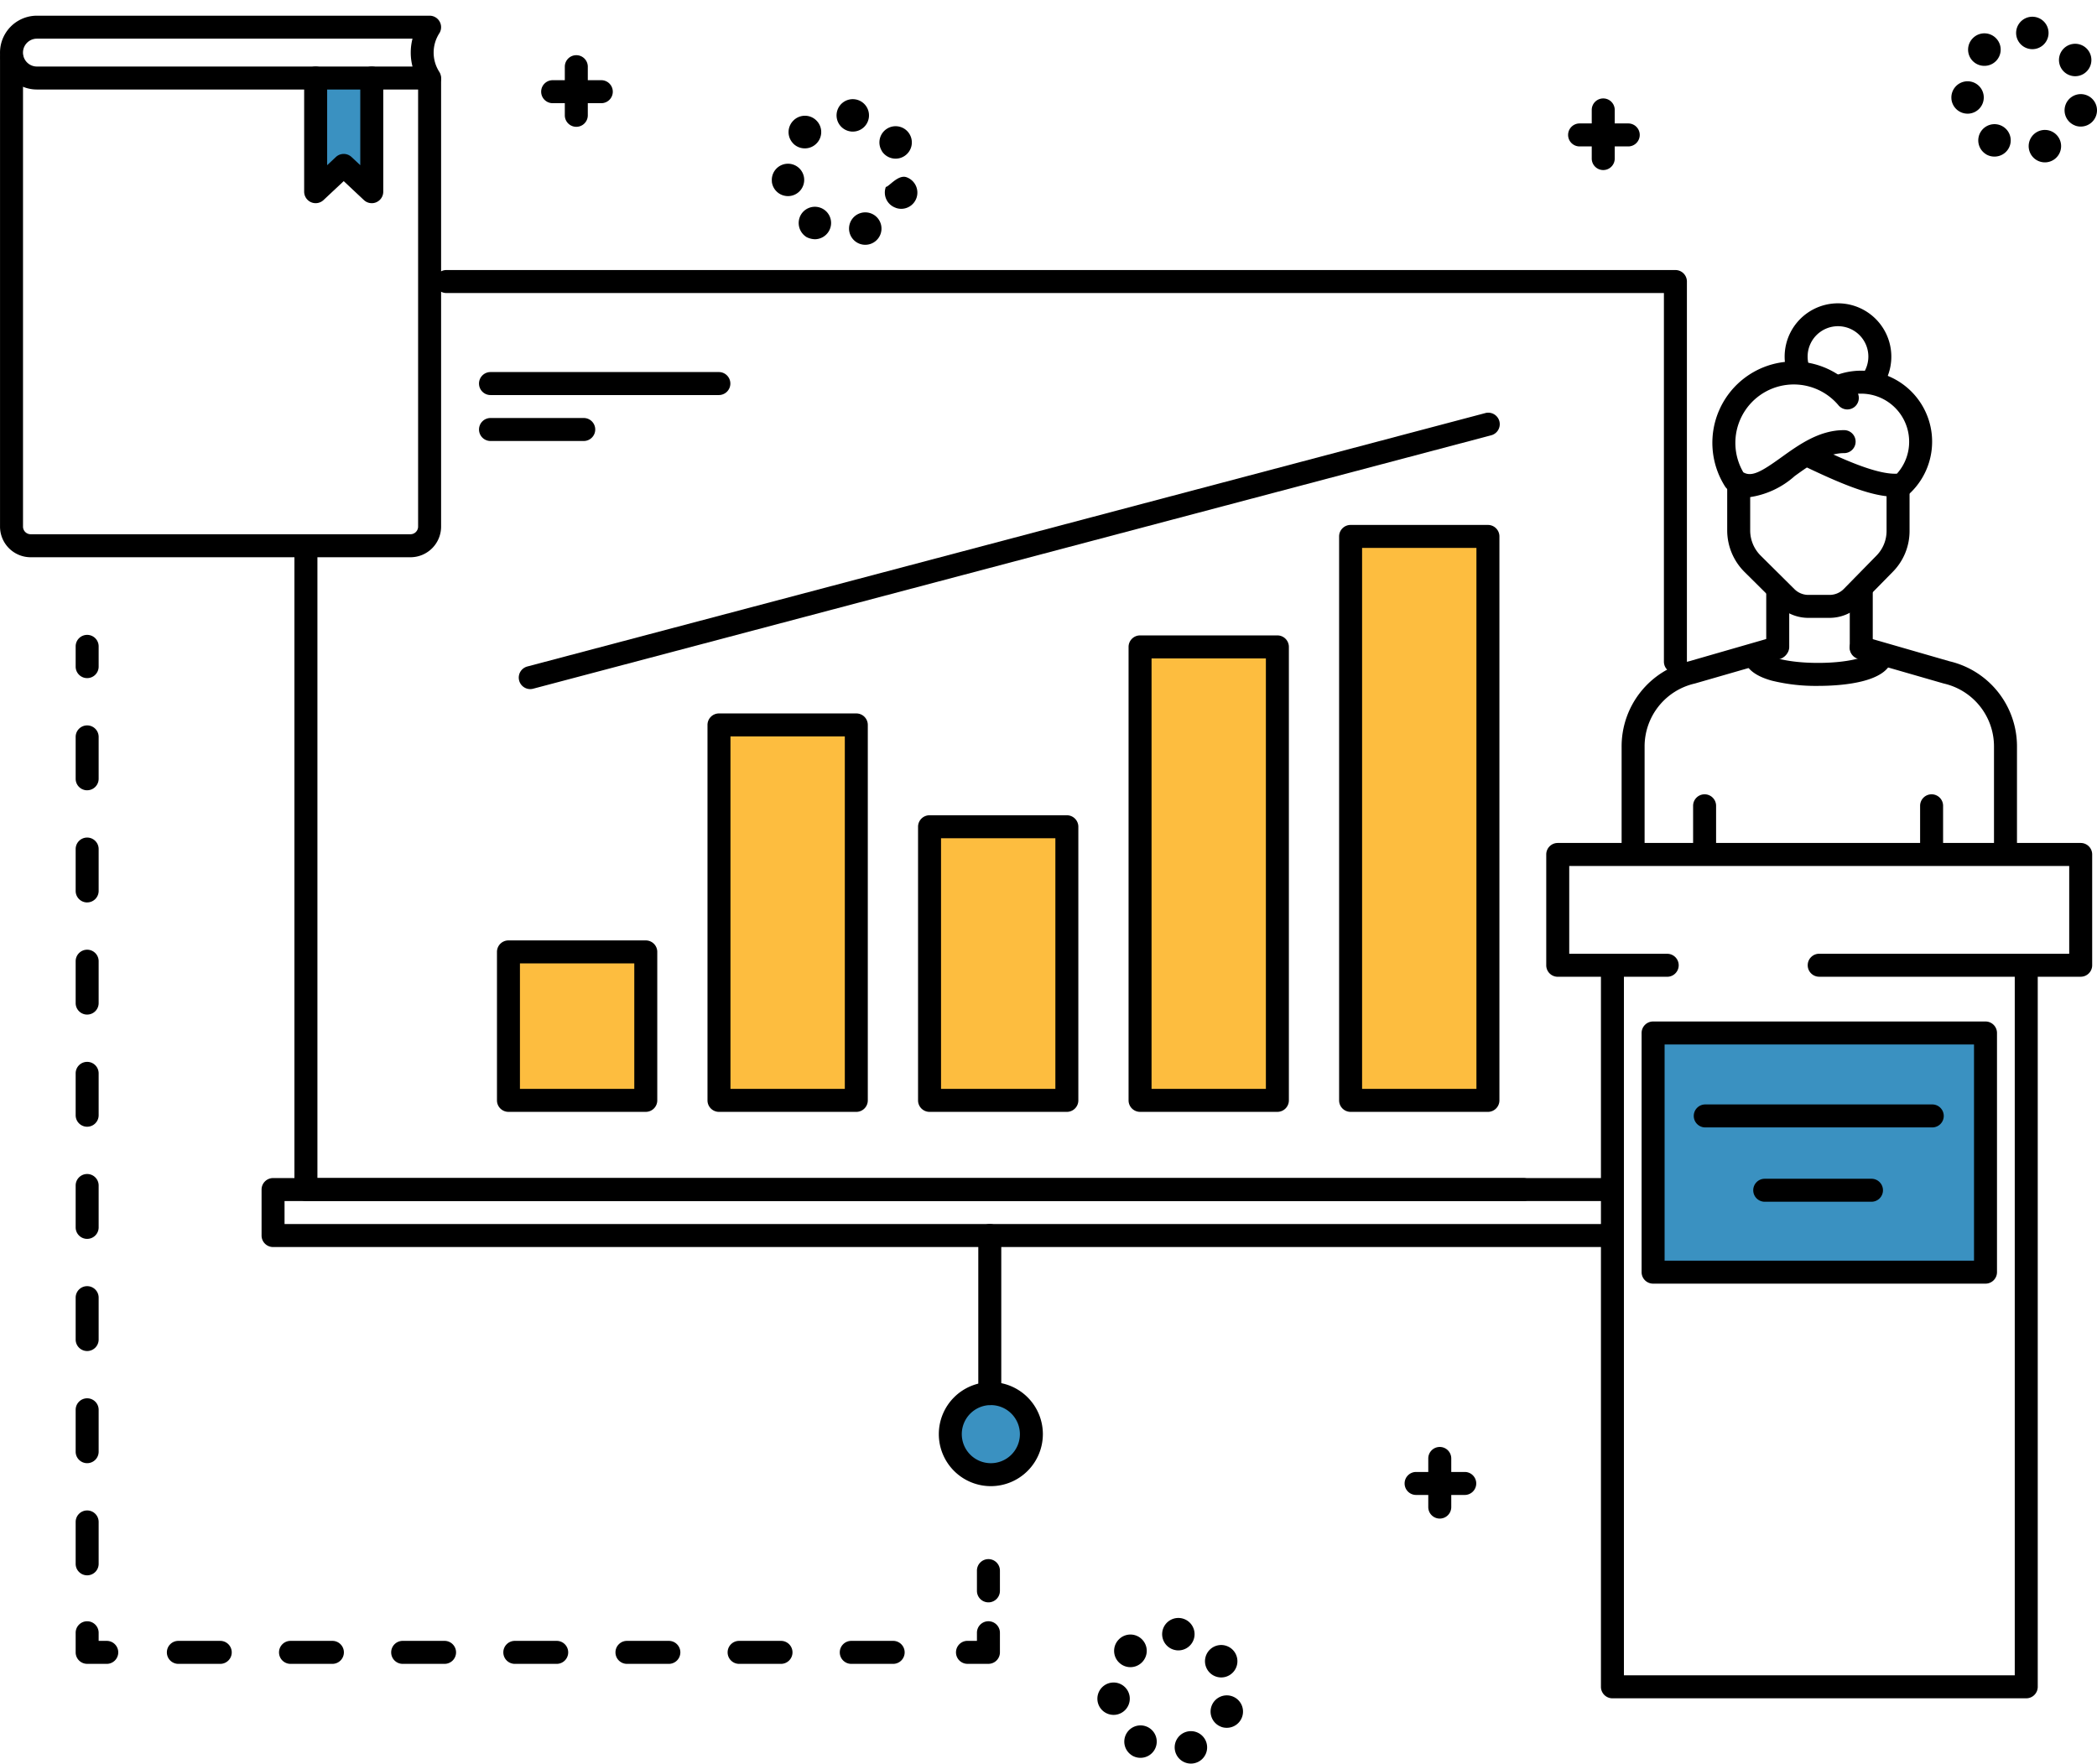 <svg xmlns="http://www.w3.org/2000/svg" width="164.21" height="138.104" viewBox="0 0 164.21 138.104">
  <g id="Group_2658" data-name="Group 2658" transform="translate(-6795.878 -422.658)">
    <g id="Group_2533" data-name="Group 2533" transform="translate(6820.597 428.767)">
      <g id="Group_2532" data-name="Group 2532" transform="translate(0 0)">
        <path id="Path_1452" data-name="Path 1452" d="M7029.489,489.3l2.2-2.059,2.2,2.059v-8.9h-4.393Z" transform="translate(-7029.489 -480.396)" fill="#3a91c1"/>
      </g>
    </g>
    <g id="Group_2535" data-name="Group 2535" transform="translate(6835.694 497.199)">
      <g id="Group_2534" data-name="Group 2534" transform="translate(0)">
        <rect id="Rectangle_2751" data-name="Rectangle 2751" width="10.753" height="11.625" fill="#fdbd3f"/>
      </g>
    </g>
    <g id="Group_2537" data-name="Group 2537" transform="translate(6852.18 479.424)">
      <g id="Group_2536" data-name="Group 2536" transform="translate(0)">
        <rect id="Rectangle_2752" data-name="Rectangle 2752" width="10.753" height="29.401" fill="#fdbd3f"/>
      </g>
    </g>
    <g id="Group_2539" data-name="Group 2539" transform="translate(6868.667 487.398)">
      <g id="Group_2538" data-name="Group 2538" transform="translate(0 0)">
        <rect id="Rectangle_2753" data-name="Rectangle 2753" width="10.753" height="21.427" fill="#fdbd3f"/>
      </g>
    </g>
    <g id="Group_2541" data-name="Group 2541" transform="translate(6885.153 473.315)">
      <g id="Group_2540" data-name="Group 2540" transform="translate(0 0)">
        <rect id="Rectangle_2754" data-name="Rectangle 2754" width="10.753" height="35.509" fill="#fdbd3f"/>
      </g>
    </g>
    <g id="Group_2543" data-name="Group 2543" transform="translate(6901.64 464.664)">
      <g id="Group_2542" data-name="Group 2542" transform="translate(0 0)">
        <rect id="Rectangle_2755" data-name="Rectangle 2755" width="10.753" height="44.161" fill="#fdbd3f"/>
      </g>
    </g>
    <g id="Group_2545" data-name="Group 2545" transform="translate(6925.327 503.548)">
      <g id="Group_2544" data-name="Group 2544" transform="translate(0 0)">
        <rect id="Rectangle_2756" data-name="Rectangle 2756" width="26.028" height="18.728" fill="#3a91c1"/>
      </g>
    </g>
    <g id="Group_2547" data-name="Group 2547" transform="translate(6870.294 531.786)">
      <g id="Group_2546" data-name="Group 2546" transform="translate(0 0)">
        <circle id="Ellipse_355" data-name="Ellipse 355" cx="3.174" cy="3.174" r="3.174" fill="#3a91c1"/>
      </g>
    </g>
    <g id="Group_2558" data-name="Group 2558" transform="translate(6795.878 422.658)">
      <g id="Group_2549" data-name="Group 2549" transform="translate(33.642 0)">
        <g id="Group_2548" data-name="Group 2548">
          <path id="Path_1453" data-name="Path 1453" d="M7113.825,422.658" transform="translate(-7113.825 -422.658)" fill="none" stroke="#426b80" stroke-linecap="round" stroke-linejoin="round" stroke-width="17"/>
        </g>
      </g>
      <g id="Group_2551" data-name="Group 2551" transform="translate(23.819 5.21)">
        <g id="Group_2550" data-name="Group 2550">
          <path id="Path_1454" data-name="Path 1454" d="M7026.282,482.595a.9.9,0,0,1-.615-.243l-1.582-1.483-1.582,1.483a.9.9,0,0,1-1.515-.656v-8.9a.9.9,0,1,1,1.8,0v6.825l.682-.639a.9.9,0,0,1,1.23,0l.682.639v-6.825a.9.9,0,1,1,1.8,0v8.9a.9.9,0,0,1-.9.9Z" transform="translate(-7020.989 -471.895)"/>
        </g>
      </g>
      <g id="Group_2553" data-name="Group 2553" transform="translate(26.915 6.109)">
        <g id="Group_2552" data-name="Group 2552">
          <path id="Path_1455" data-name="Path 1455" d="M7050.249,480.4" transform="translate(-7050.249 -480.396)" fill="none" stroke="#426b80" stroke-linecap="round" stroke-linejoin="round" stroke-width="17"/>
        </g>
      </g>
      <g id="Group_2555" data-name="Group 2555" transform="translate(0 3.583)">
        <g id="Group_2554" data-name="Group 2554">
          <path id="Path_1456" data-name="Path 1456" d="M6828.019,496.569h-29.739a2.4,2.4,0,0,1-2.4-2.4V457.415a.9.9,0,0,1,1.8,0v36.753a.6.6,0,0,0,.6.6h29.739a.6.6,0,0,0,.6-.6V459.18a.9.9,0,0,1,1.8,0v34.988A2.4,2.4,0,0,1,6828.019,496.569Z" transform="translate(-6795.878 -456.516)"/>
        </g>
      </g>
      <g id="Group_2557" data-name="Group 2557" transform="translate(0 1.229)">
        <g id="Group_2556" data-name="Group 2556">
          <path id="Path_1457" data-name="Path 1457" d="M6829.521,440.049h-30.752a2.89,2.89,0,1,1,0-5.78h30.752a.9.9,0,0,1,.775,1.354,2.79,2.79,0,0,0,0,3.072.9.9,0,0,1-.775,1.354Zm-30.752-3.981a1.091,1.091,0,1,0,0,2.182h29.411a4.393,4.393,0,0,1,0-2.182Z" transform="translate(-6795.878 -434.269)"/>
        </g>
      </g>
    </g>
    <g id="Group_2623" data-name="Group 2623" transform="translate(6816.362 443.804)">
      <g id="Group_2563" data-name="Group 2563" transform="translate(2.573)">
        <g id="Group_2560" data-name="Group 2560" transform="translate(10.998)">
          <g id="Group_2559" data-name="Group 2559">
            <path id="Path_1458" data-name="Path 1458" d="M7214.861,654.067a.9.9,0,0,1-.9-.9V624.3H7118.62a.9.9,0,1,1,0-1.8h96.242a.9.9,0,0,1,.9.9v29.768A.9.9,0,0,1,7214.861,654.067Z" transform="translate(-7117.72 -622.5)"/>
          </g>
        </g>
        <g id="Group_2562" data-name="Group 2562" transform="translate(0 21.548)">
          <g id="Group_2561" data-name="Group 2561">
            <path id="Path_1459" data-name="Path 1459" d="M7110.015,877.5H7014.68a.9.9,0,0,1-.9-.9V827.048a.9.9,0,0,1,1.8,0v48.658h94.436a.9.9,0,1,1,0,1.8Z" transform="translate(-7013.781 -826.149)"/>
          </g>
        </g>
      </g>
      <g id="Group_2565" data-name="Group 2565" transform="translate(104.878 53.752)">
        <g id="Group_2564" data-name="Group 2564">
          <path id="Path_1460" data-name="Path 1460" d="M8013.949,1188.591h-32.4a.9.9,0,0,1-.9-.9V1131.4a.9.9,0,0,1,1.8,0v55.392h30.605V1131.4a.9.9,0,0,1,1.8,0v56.292A.9.9,0,0,1,8013.949,1188.591Z" transform="translate(-7980.646 -1130.5)"/>
        </g>
      </g>
      <g id="Group_2567" data-name="Group 2567" transform="translate(100.604 44.864)">
        <g id="Group_2566" data-name="Group 2566">
          <path id="Path_1461" data-name="Path 1461" d="M7982.1,1056.975h-20.476a.9.9,0,0,1,0-1.8h19.577V1048.3h-39.152v6.878h7.672a.9.9,0,1,1,0,1.8h-8.572a.9.9,0,0,1-.9-.9V1047.4a.9.9,0,0,1,.9-.9H7982.1a.9.9,0,0,1,.9.9v8.676A.9.9,0,0,1,7982.1,1056.975Z" transform="translate(-7940.255 -1046.5)"/>
        </g>
      </g>
      <g id="Group_2569" data-name="Group 2569" transform="translate(108.066 58.845)">
        <g id="Group_2568" data-name="Group 2568">
          <path id="Path_1462" data-name="Path 1462" d="M8037.7,1199.155H8011.67a.9.9,0,0,1-.9-.9v-18.728a.9.9,0,0,1,.9-.9H8037.7a.9.9,0,0,1,.9.9v18.728A.9.9,0,0,1,8037.7,1199.155Zm-25.129-1.8H8036.8v-16.929h-24.229Z" transform="translate(-8010.771 -1178.628)"/>
        </g>
      </g>
      <g id="Group_2574" data-name="Group 2574" transform="translate(112.151 65.339)">
        <g id="Group_2571" data-name="Group 2571">
          <g id="Group_2570" data-name="Group 2570">
            <path id="Path_1463" data-name="Path 1463" d="M8068.058,1241.8h-17.776a.9.9,0,0,1,0-1.8h17.776a.9.9,0,1,1,0,1.8Z" transform="translate(-8049.383 -1240)"/>
          </g>
        </g>
        <g id="Group_2573" data-name="Group 2573" transform="translate(4.656 5.82)">
          <g id="Group_2572" data-name="Group 2572">
            <path id="Path_1464" data-name="Path 1464" d="M8102.642,1296.8h-8.359a.9.9,0,1,1,0-1.8h8.359a.9.9,0,0,1,0,1.8Z" transform="translate(-8093.383 -1295)"/>
          </g>
        </g>
      </g>
      <g id="Group_2599" data-name="Group 2599" transform="translate(106.501 2.605)">
        <g id="Group_2576" data-name="Group 2576" transform="translate(0 26.082)">
          <g id="Group_2575" data-name="Group 2575">
            <path id="Path_1465" data-name="Path 1465" d="M7996.88,911.5a.9.9,0,0,1-.9-.9v-8.349a6.843,6.843,0,0,1,5.274-6.682l6.648-1.917a.9.9,0,0,1,.5,1.728l-6.669,1.923-.043.011a5.052,5.052,0,0,0-3.91,4.937V910.6A.9.9,0,0,1,7996.88,911.5Z" transform="translate(-7995.981 -893.617)"/>
          </g>
        </g>
        <g id="Group_2578" data-name="Group 2578" transform="translate(17.886 26.082)">
          <g id="Group_2577" data-name="Group 2577">
            <path id="Path_1466" data-name="Path 1466" d="M8177.186,911.5a.9.9,0,0,1-.9-.9v-8.349a5.052,5.052,0,0,0-3.91-4.937l-.043-.011-6.669-1.923a.9.9,0,1,1,.5-1.728l6.648,1.917a6.844,6.844,0,0,1,5.274,6.682V910.6A.9.9,0,0,1,8177.186,911.5Z" transform="translate(-8165.013 -893.617)"/>
          </g>
        </g>
        <g id="Group_2580" data-name="Group 2580" transform="translate(11.325 21.724)">
          <g id="Group_2579" data-name="Group 2579">
            <path id="Path_1467" data-name="Path 1467" d="M8103.908,858.508a.9.9,0,0,1-.9-.9v-4.284a.9.9,0,0,1,1.8,0v4.284A.9.9,0,0,1,8103.908,858.508Z" transform="translate(-8103.009 -852.426)"/>
          </g>
        </g>
        <g id="Group_2582" data-name="Group 2582" transform="translate(17.863 21.724)">
          <g id="Group_2581" data-name="Group 2581">
            <path id="Path_1468" data-name="Path 1468" d="M8165.7,858.508a.9.9,0,0,1-.9-.9v-4.284a.9.9,0,0,1,1.8,0v4.284A.9.9,0,0,1,8165.7,858.508Z" transform="translate(-8164.798 -852.426)"/>
          </g>
        </g>
        <g id="Group_2587" data-name="Group 2587" transform="translate(5.598 38.45)">
          <g id="Group_2584" data-name="Group 2584">
            <g id="Group_2583" data-name="Group 2583">
              <path id="Path_1469" data-name="Path 1469" d="M8049.781,1015.579a.9.9,0,0,1-.9-.9v-3.28a.9.9,0,1,1,1.8,0v3.28A.9.9,0,0,1,8049.781,1015.579Z" transform="translate(-8048.882 -1010.5)"/>
            </g>
          </g>
          <g id="Group_2586" data-name="Group 2586" transform="translate(17.776)">
            <g id="Group_2585" data-name="Group 2585">
              <path id="Path_1470" data-name="Path 1470" d="M8217.781,1015.579a.9.9,0,0,1-.9-.9v-3.28a.9.9,0,0,1,1.8,0v3.28A.9.9,0,0,1,8217.781,1015.579Z" transform="translate(-8216.882 -1010.5)"/>
            </g>
          </g>
        </g>
        <g id="Group_2596" data-name="Group 2596" transform="translate(7.105)">
          <g id="Group_2589" data-name="Group 2589" transform="translate(1.162 13.401)">
            <g id="Group_2588" data-name="Group 2588">
              <path id="Path_1471" data-name="Path 1471" d="M8082.12,785h-1.653a3.335,3.335,0,0,1-2.363-.973l-2.647-2.627a4.6,4.6,0,0,1-1.351-3.242v-3.492a.9.9,0,0,1,1.8,0v3.492a2.786,2.786,0,0,0,.819,1.966l2.647,2.627a1.546,1.546,0,0,0,1.1.451h1.653a1.566,1.566,0,0,0,1.111-.467l2.558-2.609a2.755,2.755,0,0,0,.792-1.938v-3.324a.9.9,0,1,1,1.8,0v3.324a4.542,4.542,0,0,1-1.306,3.2L8084.515,784A3.375,3.375,0,0,1,8082.12,785Z" transform="translate(-8074.106 -773.769)"/>
            </g>
          </g>
          <g id="Group_2591" data-name="Group 2591" transform="translate(0 4.552)">
            <g id="Group_2590" data-name="Group 2590">
              <path id="Path_1472" data-name="Path 1472" d="M8066.009,700.774a2.678,2.678,0,0,1-1.68-.611.9.9,0,0,1-.207-.227,6.372,6.372,0,0,1,10.232-7.547.9.9,0,1,1-1.371,1.164,4.574,4.574,0,0,0-7.435,5.268c.657.394,1.44-.065,2.974-1.169,1.4-1.005,2.976-2.132,4.907-2.132h.013a.9.9,0,0,1,0,1.8h-.011c-1.351,0-2.624.906-3.856,1.793A6.74,6.74,0,0,1,8066.009,700.774Z" transform="translate(-8063.124 -690.14)"/>
            </g>
          </g>
          <g id="Group_2593" data-name="Group 2593" transform="translate(6.948 5.276)">
            <g id="Group_2592" data-name="Group 2592">
              <path id="Path_1473" data-name="Path 1473" d="M8136.137,706.849c-1.706,0-3.924-.879-6.832-2.263a.9.9,0,0,1,.773-1.624c1.622.772,4.564,2.172,6.218,2.084a3.722,3.722,0,0,0,.958-2.507,3.763,3.763,0,0,0-4.979-3.558.9.9,0,1,1-.583-1.7,5.559,5.559,0,0,1,5.649,9.272.9.9,0,0,1-.466.237A4.247,4.247,0,0,1,8136.137,706.849Z" transform="translate(-8128.792 -696.98)"/>
            </g>
          </g>
          <g id="Group_2595" data-name="Group 2595" transform="translate(5.658)">
            <g id="Group_2594" data-name="Group 2594">
              <path id="Path_1474" data-name="Path 1474" d="M8123.567,653.913a.9.9,0,0,1-.765-1.372,2.378,2.378,0,1,0-4.4-1.246,2.4,2.4,0,0,0,.083.626.9.9,0,1,1-1.736.471,4.177,4.177,0,1,1,7.588,1.093A.9.9,0,0,1,8123.567,653.913Z" transform="translate(-8116.6 -647.118)"/>
            </g>
          </g>
        </g>
        <g id="Group_2598" data-name="Group 2598" transform="translate(9.566 26.652)">
          <g id="Group_2597" data-name="Group 2597">
            <path id="Path_1475" data-name="Path 1475" d="M8092.2,902.307a14.4,14.4,0,0,1-3.62-.409c-1.818-.5-2.2-1.36-2.2-2a.9.9,0,0,1,1.792-.108c.292.268,1.675.717,4.028.717s3.735-.448,4.027-.717a.9.9,0,0,1,1.792.108C8098.022,902.072,8093.952,902.307,8092.2,902.307Zm3.968-2.408h0Zm-8.042,0h0Z" transform="translate(-8086.383 -899)"/>
          </g>
        </g>
      </g>
      <g id="Group_2601" data-name="Group 2601" transform="translate(0 71.105)">
        <g id="Group_2600" data-name="Group 2600">
          <path id="Path_1476" data-name="Path 1476" d="M7094.621,1299.9H6990.364a.9.9,0,0,1-.9-.9v-3.6a.9.9,0,0,1,.9-.9h104.257a.9.9,0,0,1,0,1.8H6991.263v1.8h103.357a.9.9,0,0,1,0,1.8Z" transform="translate(-6989.465 -1294.5)"/>
        </g>
      </g>
      <g id="Group_2603" data-name="Group 2603" transform="translate(56.124 74.703)">
        <g id="Group_2602" data-name="Group 2602">
          <path id="Path_1477" data-name="Path 1477" d="M7520.781,1342.679a.9.9,0,0,1-.9-.9V1329.4a.9.9,0,0,1,1.8,0v12.38A.9.9,0,0,1,7520.781,1342.679Z" transform="translate(-7519.882 -1328.5)"/>
        </g>
      </g>
      <g id="Group_2605" data-name="Group 2605" transform="translate(53.033 87.083)">
        <g id="Group_2604" data-name="Group 2604">
          <path id="Path_1478" data-name="Path 1478" d="M7494.743,1453.647a4.074,4.074,0,1,1,4.074-4.074A4.078,4.078,0,0,1,7494.743,1453.647Zm0-6.348a2.275,2.275,0,1,0,2.275,2.275A2.277,2.277,0,0,0,7494.743,1447.3Z" transform="translate(-7490.67 -1445.5)"/>
        </g>
      </g>
      <g id="Group_2607" data-name="Group 2607" transform="translate(18.433 52.496)">
        <g id="Group_2606" data-name="Group 2606">
          <path id="Path_1479" data-name="Path 1479" d="M7175.32,1132.055h-10.753a.9.9,0,0,1-.9-.9V1119.53a.9.9,0,0,1,.9-.9h10.753a.9.9,0,0,1,.9.9v11.625A.9.9,0,0,1,7175.32,1132.055Zm-9.854-1.8h8.954v-9.827h-8.954Z" transform="translate(-7163.668 -1118.631)"/>
        </g>
      </g>
      <g id="Group_2609" data-name="Group 2609" transform="translate(34.919 34.721)">
        <g id="Group_2608" data-name="Group 2608">
          <path id="Path_1480" data-name="Path 1480" d="M7331.131,981.84h-10.753a.9.9,0,0,1-.9-.9v-29.4a.9.9,0,0,1,.9-.9h10.753a.9.9,0,0,1,.9.9v29.4A.9.9,0,0,1,7331.131,981.84Zm-9.854-1.8h8.954v-27.6h-8.954Z" transform="translate(-7319.479 -950.64)"/>
        </g>
      </g>
      <g id="Group_2611" data-name="Group 2611" transform="translate(51.406 42.695)">
        <g id="Group_2610" data-name="Group 2610">
          <path id="Path_1481" data-name="Path 1481" d="M7486.942,1049.226h-10.752a.9.9,0,0,1-.9-.9V1026.9a.9.9,0,0,1,.9-.9h10.752a.9.9,0,0,1,.9.9v21.427A.9.9,0,0,1,7486.942,1049.226Zm-9.853-1.8h8.954V1027.8h-8.954Z" transform="translate(-7475.29 -1026)"/>
        </g>
      </g>
      <g id="Group_2613" data-name="Group 2613" transform="translate(67.892 28.612)">
        <g id="Group_2612" data-name="Group 2612">
          <path id="Path_1482" data-name="Path 1482" d="M7642.753,930.217H7632a.9.9,0,0,1-.9-.9V893.808a.9.9,0,0,1,.9-.9h10.753a.9.9,0,0,1,.9.9v35.509A.9.9,0,0,1,7642.753,930.217Zm-9.853-1.8h8.953V894.708H7632.9Z" transform="translate(-7631.101 -892.909)"/>
        </g>
      </g>
      <g id="Group_2615" data-name="Group 2615" transform="translate(84.379 19.961)">
        <g id="Group_2614" data-name="Group 2614">
          <path id="Path_1483" data-name="Path 1483" d="M7798.565,857.106h-10.753a.9.9,0,0,1-.9-.9V812.045a.9.9,0,0,1,.9-.9h10.753a.9.9,0,0,1,.9.9v44.161A.9.9,0,0,1,7798.565,857.106Zm-9.854-1.8h8.954V812.945h-8.954Z" transform="translate(-7786.913 -811.146)"/>
        </g>
      </g>
      <g id="Group_2617" data-name="Group 2617" transform="translate(20.14 11.179)">
        <g id="Group_2616" data-name="Group 2616">
          <path id="Path_1484" data-name="Path 1484" d="M7180.7,749.784a.9.9,0,0,1-.229-1.769l74.991-19.837a.9.9,0,1,1,.46,1.739l-74.991,19.837A.9.9,0,0,1,7180.7,749.784Z" transform="translate(-7179.806 -728.148)"/>
        </g>
      </g>
      <g id="Group_2622" data-name="Group 2622" transform="translate(17.027 7.989)">
        <g id="Group_2619" data-name="Group 2619">
          <g id="Group_2618" data-name="Group 2618">
            <path id="Path_1485" data-name="Path 1485" d="M7169.164,699.8h-17.882a.9.9,0,1,1,0-1.8h17.882a.9.9,0,1,1,0,1.8Z" transform="translate(-7150.383 -698)"/>
          </g>
        </g>
        <g id="Group_2621" data-name="Group 2621" transform="translate(0 3.598)">
          <g id="Group_2620" data-name="Group 2620">
            <path id="Path_1486" data-name="Path 1486" d="M7158.583,733.8h-7.3a.9.9,0,1,1,0-1.8h7.3a.9.9,0,1,1,0,1.8Z" transform="translate(-7150.383 -732)"/>
          </g>
        </g>
      </g>
    </g>
    <g id="Group_2636" data-name="Group 2636" transform="translate(6801.804 472.373)">
      <g id="Group_2625" data-name="Group 2625" transform="translate(0 0)">
        <g id="Group_2624" data-name="Group 2624">
          <path id="Path_1487" data-name="Path 1487" d="M6852.781,895.886a.9.9,0,0,1-.9-.9V893.4a.9.9,0,0,1,1.8,0v1.587A.9.9,0,0,1,6852.781,895.886Z" transform="translate(-6851.882 -892.5)"/>
        </g>
      </g>
      <g id="Group_2627" data-name="Group 2627" transform="translate(0 7.089)">
        <g id="Group_2626" data-name="Group 2626">
          <path id="Path_1488" data-name="Path 1488" d="M6852.781,1026.055a.9.9,0,0,1-.9-.9v-3.28a.9.9,0,1,1,1.8,0v3.28A.9.9,0,0,1,6852.781,1026.055Zm0-8.782a.9.9,0,0,1-.9-.9v-3.28a.9.9,0,1,1,1.8,0v3.28A.9.9,0,0,1,6852.781,1017.273Zm0-8.782a.9.9,0,0,1-.9-.9v-3.28a.9.9,0,0,1,1.8,0v3.28A.9.9,0,0,1,6852.781,1008.491Zm0-8.782a.9.9,0,0,1-.9-.9v-3.28a.9.9,0,0,1,1.8,0v3.28A.9.9,0,0,1,6852.781,999.708Zm0-8.782a.9.9,0,0,1-.9-.9v-3.28a.9.9,0,0,1,1.8,0v3.28A.9.9,0,0,1,6852.781,990.926Zm0-8.782a.9.9,0,0,1-.9-.9v-3.28a.9.9,0,0,1,1.8,0v3.28A.9.9,0,0,1,6852.781,982.144Zm0-8.782a.9.9,0,0,1-.9-.9v-3.28a.9.9,0,0,1,1.8,0v3.28A.9.9,0,0,1,6852.781,973.361Zm0-8.782a.9.9,0,0,1-.9-.9V960.4a.9.9,0,0,1,1.8,0v3.28A.9.9,0,0,1,6852.781,964.579Z" transform="translate(-6851.882 -959.5)"/>
        </g>
      </g>
      <g id="Group_2629" data-name="Group 2629" transform="translate(0 77.242)">
        <g id="Group_2628" data-name="Group 2628">
          <path id="Path_1489" data-name="Path 1489" d="M6854.315,1625.833h-1.534a.9.9,0,0,1-.9-.9V1623.4a.9.9,0,0,1,1.8,0v.635h.635a.9.9,0,0,1,0,1.8Z" transform="translate(-6851.882 -1622.5)"/>
        </g>
      </g>
      <g id="Group_2631" data-name="Group 2631" transform="translate(7.142 78.777)">
        <g id="Group_2630" data-name="Group 2630">
          <path id="Path_1490" data-name="Path 1490" d="M6976.256,1638.8h-3.28a.9.9,0,0,1,0-1.8h3.28a.9.9,0,0,1,0,1.8Zm-8.783,0h-3.28a.9.9,0,0,1,0-1.8h3.28a.9.9,0,1,1,0,1.8Zm-8.782,0h-3.28a.9.9,0,0,1,0-1.8h3.28a.9.9,0,0,1,0,1.8Zm-8.782,0h-3.28a.9.9,0,0,1,0-1.8h3.28a.9.9,0,0,1,0,1.8Zm-8.782,0h-3.28a.9.9,0,0,1,0-1.8h3.28a.9.9,0,0,1,0,1.8Zm-8.783,0h-3.28a.9.9,0,0,1,0-1.8h3.28a.9.9,0,0,1,0,1.8Zm-8.782,0h-3.28a.9.9,0,0,1,0-1.8h3.28a.9.9,0,0,1,0,1.8Z" transform="translate(-6919.383 -1637)"/>
        </g>
      </g>
      <g id="Group_2633" data-name="Group 2633" transform="translate(68.936 77.242)">
        <g id="Group_2632" data-name="Group 2632">
          <path id="Path_1491" data-name="Path 1491" d="M7505.922,1625.833h-1.64a.9.9,0,0,1,0-1.8h.74v-.635a.9.9,0,0,1,1.8,0v1.534A.9.9,0,0,1,7505.922,1625.833Z" transform="translate(-7503.383 -1622.5)"/>
        </g>
      </g>
      <g id="Group_2635" data-name="Group 2635" transform="translate(70.576 72.375)">
        <g id="Group_2634" data-name="Group 2634">
          <path id="Path_1492" data-name="Path 1492" d="M7519.781,1579.886a.9.9,0,0,1-.9-.9V1577.4a.9.9,0,0,1,1.8,0v1.587A.9.9,0,0,1,7519.781,1579.886Z" transform="translate(-7518.882 -1576.5)"/>
        </g>
      </g>
    </g>
    <g id="Group_2638" data-name="Group 2638" transform="translate(6881.811 549.356)">
      <g id="Group_2637" data-name="Group 2637" transform="translate(0 0)">
        <path id="Path_1493" data-name="Path 1493" d="M7614.138,1630.6a1.268,1.268,0,0,1,.782-1.616h0a1.27,1.27,0,0,1,1.617.782h0a1.268,1.268,0,0,1-.782,1.616h0a1.258,1.258,0,0,1-.417.071h0A1.271,1.271,0,0,1,7614.138,1630.6Zm-3.422.208h0a1.269,1.269,0,0,1-.4-1.751h0a1.27,1.27,0,0,1,1.751-.4h0a1.27,1.27,0,0,1,.4,1.751h0a1.268,1.268,0,0,1-1.075.593h0A1.266,1.266,0,0,1,7610.716,1630.812Zm7.011-2.229a1.27,1.27,0,0,1-.777-1.619h0a1.269,1.269,0,0,1,1.618-.778h0a1.269,1.269,0,0,1,.778,1.619h0a1.27,1.27,0,0,1-1.2.85h0A1.276,1.276,0,0,1,7617.727,1628.583Zm-9.705-2.067a1.268,1.268,0,0,1,1.122-1.4h0a1.268,1.268,0,0,1,1.4,1.12h0a1.271,1.271,0,0,1-1.121,1.4h0a1.3,1.3,0,0,1-.143.007h0A1.269,1.269,0,0,1,7608.022,1626.516Zm8.613-2.4a1.269,1.269,0,0,1,.4-1.75h0a1.27,1.27,0,0,1,1.75.4h0a1.27,1.27,0,0,1-.4,1.75h0a1.255,1.255,0,0,1-.672.195h0A1.271,1.271,0,0,1,7616.635,1624.113Zm-6.937-.585a1.269,1.269,0,0,1,0-1.8h0a.007.007,0,0,1,0,0h0a.079.079,0,0,1,.007-.008h0a1.27,1.27,0,0,1,1.8.005h0a1.27,1.27,0,0,1,0,1.8h0a.038.038,0,0,0-.007.007h0a1.27,1.27,0,0,1-.9.371h0A1.266,1.266,0,0,1,7609.7,1623.528Zm4.512-.947a1.269,1.269,0,0,1-1.116-1.406h0a1.269,1.269,0,0,1,1.406-1.116h0a1.269,1.269,0,0,1,1.116,1.406h0a1.269,1.269,0,0,1-1.26,1.125h0A1.152,1.152,0,0,1,7614.209,1622.581Z" transform="translate(-7608.014 -1620.05)"/>
      </g>
    </g>
    <g id="Group_2640" data-name="Group 2640" transform="translate(6948.684 423.969)">
      <g id="Group_2639" data-name="Group 2639" transform="translate(0 0)">
        <path id="Path_1494" data-name="Path 1494" d="M8246.138,445.6a1.269,1.269,0,0,1,.782-1.616h0a1.271,1.271,0,0,1,1.617.782h0a1.27,1.27,0,0,1-.782,1.616h0a1.257,1.257,0,0,1-.418.071h0A1.27,1.27,0,0,1,8246.138,445.6Zm-3.422.208h0a1.268,1.268,0,0,1-.4-1.751h0a1.268,1.268,0,0,1,1.751-.4h0a1.269,1.269,0,0,1,.4,1.751h0a1.269,1.269,0,0,1-1.075.593h0A1.267,1.267,0,0,1,8242.716,445.812Zm7.012-2.231a1.268,1.268,0,0,1-.777-1.618h0a1.268,1.268,0,0,1,1.618-.778h0a1.267,1.267,0,0,1,.777,1.618h0a1.27,1.27,0,0,1-1.2.851h0A1.249,1.249,0,0,1,8249.728,443.581Zm-9.706-2.065a1.269,1.269,0,0,1,1.122-1.4h0a1.267,1.267,0,0,1,1.4,1.121h0a1.269,1.269,0,0,1-1.12,1.4h0a1.277,1.277,0,0,1-.143.007h0A1.27,1.27,0,0,1,8240.021,441.516Zm8.613-2.4a1.27,1.27,0,0,1,.4-1.75h0a1.27,1.27,0,0,1,1.75.4h0a1.271,1.271,0,0,1-.4,1.75h0a1.269,1.269,0,0,1-.674.195h0A1.272,1.272,0,0,1,8248.635,439.113Zm-6.937-.585a1.269,1.269,0,0,1,0-1.8h0s0,0,0,0h0a.062.062,0,0,1,.008-.008h0a1.269,1.269,0,0,1,1.795.005h0a1.269,1.269,0,0,1,0,1.8h0s0,0,0,0h0l0,0h0a1.266,1.266,0,0,1-.9.371h0A1.264,1.264,0,0,1,8241.7,438.528Zm4.512-.947a1.27,1.27,0,0,1-1.117-1.406h0a1.27,1.27,0,0,1,1.407-1.116h0a1.27,1.27,0,0,1,1.116,1.406h0a1.27,1.27,0,0,1-1.261,1.125h0A1.381,1.381,0,0,1,8246.21,437.581Z" transform="translate(-8240.014 -435.05)"/>
      </g>
    </g>
    <g id="Group_2642" data-name="Group 2642" transform="translate(6856.311 430.424)">
      <g id="Group_2641" data-name="Group 2641" transform="translate(0)">
        <path id="Path_1495" data-name="Path 1495" d="M7373.138,506.6a1.268,1.268,0,0,1,.782-1.616h0a1.27,1.27,0,0,1,1.617.782h0a1.268,1.268,0,0,1-.782,1.616h0a1.257,1.257,0,0,1-.418.071h0A1.269,1.269,0,0,1,7373.138,506.6Zm-3.422.234h0a1.294,1.294,0,0,1-.4-1.764h0a1.27,1.27,0,0,1,1.751-.4h0a1.266,1.266,0,0,1,.4,1.748h0a1.279,1.279,0,0,1-1.075.6h0A1.542,1.542,0,0,1,7369.715,506.837Zm7.011-2.277a1.261,1.261,0,0,1-.777-1.638h0c.232,0,.957-.99,1.618-.757h0a1.28,1.28,0,0,1,.778,1.629h0a1.267,1.267,0,0,1-1.2.845h0A1.287,1.287,0,0,1,7376.727,504.561Zm-9.7-2.045a1.268,1.268,0,0,1,1.121-1.4h0a1.269,1.269,0,0,1,1.4,1.121h0a1.27,1.27,0,0,1-1.121,1.4h0a1.3,1.3,0,0,1-.143.007h0A1.269,1.269,0,0,1,7367.022,502.516Zm8.613-2.4h0a1.269,1.269,0,0,1,.4-1.75h0a1.27,1.27,0,0,1,1.75.4h0a1.269,1.269,0,0,1-.4,1.75h0a1.255,1.255,0,0,1-.673.195h0A1.27,1.27,0,0,1,7375.635,500.113Zm-6.937-.585a1.27,1.27,0,0,1-.008-1.788h0a.146.146,0,0,0,.02-.02h0a1.27,1.27,0,0,1,1.8.005h0a1.271,1.271,0,0,1,0,1.8h0a.058.058,0,0,0-.008.007h0a1.267,1.267,0,0,1-.9.371h0A1.264,1.264,0,0,1,7368.7,499.528Zm4.512-.947a1.269,1.269,0,0,1-1.117-1.406h0a1.269,1.269,0,0,1,1.407-1.116h0a1.269,1.269,0,0,1,1.116,1.406h0a1.269,1.269,0,0,1-1.259,1.125h0A1.378,1.378,0,0,1,7373.209,498.581Z" transform="translate(-7367.014 -496.05)"/>
      </g>
    </g>
    <g id="Group_2647" data-name="Group 2647" transform="translate(6905.87 535.965)">
      <g id="Group_2644" data-name="Group 2644" transform="translate(1.852 0)">
        <g id="Group_2643" data-name="Group 2643">
          <path id="Path_1496" data-name="Path 1496" d="M7853.782,1499.108a.9.9,0,0,1-.9-.9V1494.4a.9.9,0,0,1,1.8,0v3.809A.9.9,0,0,1,7853.782,1499.108Z" transform="translate(-7852.882 -1493.5)"/>
        </g>
      </g>
      <g id="Group_2646" data-name="Group 2646" transform="translate(0 1.958)">
        <g id="Group_2645" data-name="Group 2645">
          <path id="Path_1497" data-name="Path 1497" d="M7840.091,1513.8h-3.809a.9.9,0,0,1,0-1.8h3.809a.9.9,0,0,1,0,1.8Z" transform="translate(-7835.383 -1512)"/>
        </g>
      </g>
    </g>
    <g id="Group_2652" data-name="Group 2652" transform="translate(6918.673 430.366)">
      <g id="Group_2649" data-name="Group 2649" transform="translate(1.852 0)">
        <g id="Group_2648" data-name="Group 2648">
          <path id="Path_1498" data-name="Path 1498" d="M7974.78,501.108a.9.9,0,0,1-.9-.9V496.4a.9.9,0,0,1,1.8,0v3.809A.9.9,0,0,1,7974.78,501.108Z" transform="translate(-7973.882 -495.5)"/>
        </g>
      </g>
      <g id="Group_2651" data-name="Group 2651" transform="translate(0 1.958)">
        <g id="Group_2650" data-name="Group 2650">
          <path id="Path_1499" data-name="Path 1499" d="M7961.091,515.8h-3.809a.9.9,0,1,1,0-1.8h3.809a.9.9,0,1,1,0,1.8Z" transform="translate(-7956.383 -514)"/>
        </g>
      </g>
    </g>
    <g id="Group_2657" data-name="Group 2657" transform="translate(6838.256 426.98)">
      <g id="Group_2654" data-name="Group 2654" transform="translate(1.852 0)">
        <g id="Group_2653" data-name="Group 2653">
          <path id="Path_1500" data-name="Path 1500" d="M7214.781,469.108a.9.9,0,0,1-.9-.9V464.4a.9.9,0,0,1,1.8,0v3.809A.9.9,0,0,1,7214.781,469.108Z" transform="translate(-7213.882 -463.5)"/>
        </g>
      </g>
      <g id="Group_2656" data-name="Group 2656" transform="translate(0 1.958)">
        <g id="Group_2655" data-name="Group 2655">
          <path id="Path_1501" data-name="Path 1501" d="M7201.091,483.8h-3.809a.9.9,0,1,1,0-1.8h3.809a.9.9,0,1,1,0,1.8Z" transform="translate(-7196.383 -482)"/>
        </g>
      </g>
    </g>
  </g>
</svg>
